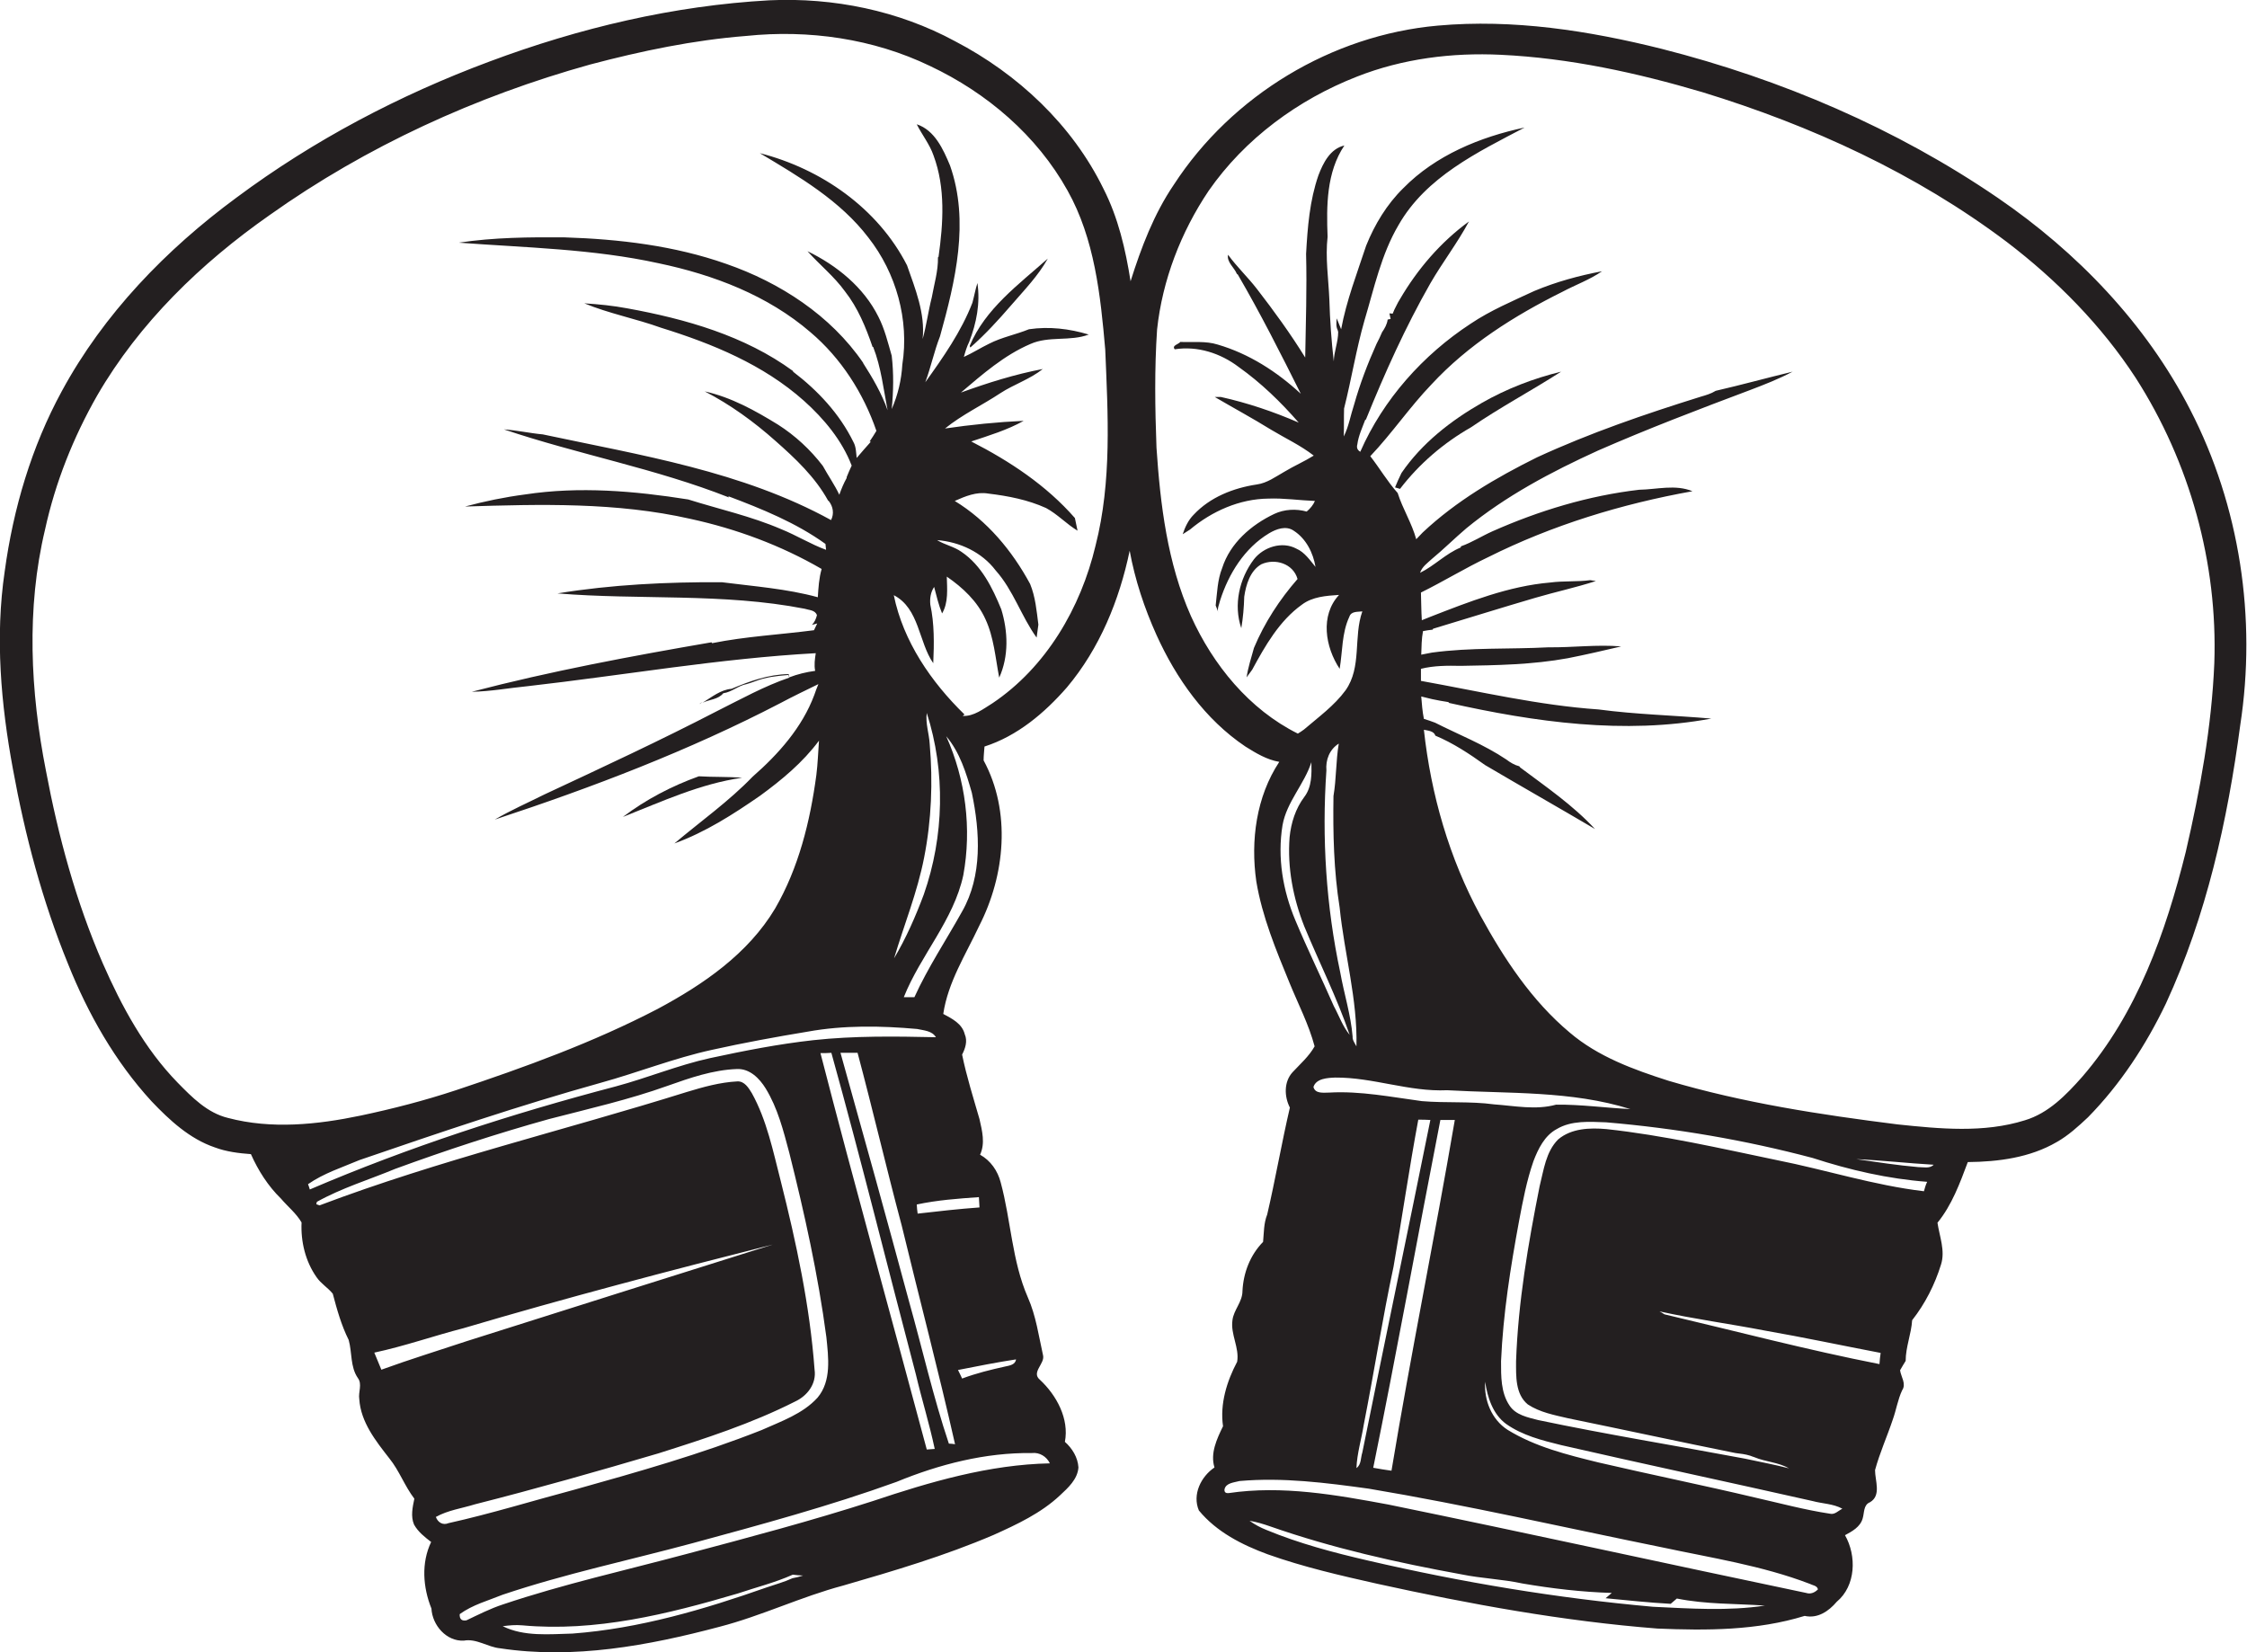 <?xml version="1.0" encoding="utf-8"?>
<!-- Generator: Adobe Illustrator 19.2.0, SVG Export Plug-In . SVG Version: 6.00 Build 0)  -->
<svg version="1.1" id="Layer_1" xmlns="http://www.w3.org/2000/svg" xmlns:xlink="http://www.w3.org/1999/xlink" x="0px" y="0px"
	 viewBox="0 0 763 561" style="enable-background:new 0 0 763 561;" xml:space="preserve">
<style type="text/css">
	.st0{fill:#231F20;}
</style>
<g>
	<path class="st0" d="M743.7,139.1c-15-29.2-38.4-53.5-65.3-71.9c-34.5-23.6-73.6-40.3-114.1-50.6c-24.8-6.2-50.5-10.2-76.1-7.9
		c-36,3.2-69.9,23.7-89.6,54c-6.8,10-11.1,21.4-14.7,32.8c-1.7-10.8-4.2-21.6-9.2-31.4c-10.6-21.7-29.1-39-50.4-50.1
		C305.1,3.6,283-0.9,261.3,0.1c-32.6,1.8-64.6,9.4-95.1,20.8c-30.6,11.4-59.7,26.7-85.9,46.2C56.4,84.7,35.2,106.6,21,132.8
		C10.7,151.7,4.5,172.7,1.6,194c-3.3,22.3-1.3,45.1,2.8,67.2c4.1,22.5,10,44.8,18.7,66.1c6.8,17,16,33.2,28.4,46.7
		c6.1,6.4,12.9,12.7,21.4,15.6c4,1.5,8.2,2,12.3,2.3c2.5,5.6,5.8,10.8,10.2,15.1c2.3,2.7,5.2,5,7,8.1c-0.3,6.5,1.3,13.2,5.1,18.6
		c1.5,2.2,3.8,3.5,5.5,5.6c1.4,5.3,2.9,10.7,5.4,15.7c1.2,4.3,0.5,9.1,3.1,12.9c1.6,2.1,0.1,4.8,0.5,7.2c0.5,7.8,5.6,14.2,10.2,20.1
		c3.4,4.2,5.2,9.4,8.5,13.7c-0.6,2.9-1.3,6-0.1,8.8c1.4,2.5,3.6,4.2,5.8,5.9c-3.4,7.1-2.8,15.4,0.1,22.6c0.3,5.7,5.1,11.2,11,10.9
		c4.3-0.8,8.1,2.2,12.3,2.6c25,3.8,50.4-0.9,74.5-7.3c14.3-3.7,27.7-10.2,42-14c17.3-5,34.5-10.1,51.1-17.2
		c8-3.6,16.1-7.4,22.5-13.4c2.8-2.6,6-5.5,6.3-9.5c-0.2-3.4-2.1-6.5-4.6-8.7c1.5-7.8-2.8-15.8-8.5-21.1c-3-2.5,1.7-5.4,1.1-8.2
		c-1.5-6.7-2.4-13.5-5.2-19.8c-5.4-12.4-5.7-26.1-9.2-39c-1-3.9-3.4-7.4-7-9.4c1.8-3.9,0.7-8.1-0.2-12.1c-2.1-7.3-4.4-14.5-5.9-21.9
		c1.1-2.1,1.9-4.6,0.9-6.9c-0.9-3.6-4.3-5.3-7.3-6.9c1.6-10.8,7.6-20.1,12.2-29.9c8.8-17.2,10.9-38.8,1.5-56.2
		c0-1.6,0.2-3.2,0.3-4.7c11.2-3.6,20.4-11.4,28-20.1c11.1-13.2,17.8-29.6,21.3-46.4c1.8,9.9,5,19.5,9.1,28.6
		c6.7,14.8,16.5,28.7,30.2,37.9c3.5,2.2,7.3,4.5,11.5,5.2c-7.8,11.8-9.8,26.7-7.8,40.6c2,12,6.7,23.3,11.3,34.5
		c2.9,7.1,6.5,14,8.5,21.5c-1.9,3.4-4.9,6-7.5,8.8c-3,3.3-2.8,8.3-0.9,12c-2.8,12-4.9,24.3-7.7,36.3c-1.2,3-1.1,6.2-1.4,9.3
		c-4.4,4.5-6.7,10.5-7,16.7c0,3.7-3,6.4-3.4,9.9c-0.7,4.8,2.4,9.3,1.6,14.1c-3.5,6.6-5.9,14.3-4.8,21.9c-2.1,4.3-4.4,9.2-2.9,14
		c-4.6,3.1-7.6,9.2-5.3,14.6c6,7.3,14.7,11.7,23.4,14.9c12.1,4.3,24.7,7.2,37.2,10c31.4,6.9,63.1,12.7,95.1,15.2
		c16.7,0.7,33.8,0.7,50-4.3c4.4,1,8.2-1.6,10.9-4.8c6.5-5.4,6.8-15.6,2.8-22.6c2.4-1.3,5.2-2.8,6-5.7c0.6-1.9,0.2-4.6,2.5-5.5
		c3.9-2.3,1.7-7.3,1.7-10.9c1.6-5.9,4.1-11.4,6-17.1c1.2-3.3,1.7-6.8,3.2-10c1.5-2.2-0.4-4.6-0.7-6.8c0.6-1.1,1.3-2.2,1.9-3.2
		c0-4.7,1.9-9.1,2.2-13.8c4.4-5.6,7.7-12.1,9.8-18.9c1.5-4.7-0.5-9.5-1.2-14.2c4.9-6,7.6-13.4,10.3-20.6c10.4-0.1,21.1-1.5,30.2-6.8
		c3.9-2.2,7.3-5.3,10.6-8.4c11-11.2,19.7-24.5,26.5-38.7c13.7-29.7,20.9-62,25.2-94.4C766.3,209.9,760.6,171.9,743.7,139.1z
		 M104.6,402.1c5.3-3.7,11.6-5.7,17.5-8.2c27.1-9.3,54.2-18.5,81.8-26.2c12.7-3.5,25-8.4,37.8-11.2c10.8-2.4,21.7-4.4,32.6-6.2
		c12.2-2.2,24.8-2,37.1-0.9c2.3,0.5,5.1,0.6,6.4,2.8c-13.9-0.3-27.8-0.5-41.6,1c-11.8,1.3-23.5,3.6-35.1,6.1
		c-10.9,2.4-21.2,6.7-32,9.6c-35.4,9.3-70.3,20.6-103.9,35C105.1,403.5,104.8,402.6,104.6,402.1z M315.7,252.7
		c-0.2-3.6-1.5-7.1-1-10.6c6.4,19.9,5.9,41.9-1,61.6c-2.8,7.5-6,14.8-10.1,21.7c3.4-11.4,7.9-22.4,10.2-34.2
		C316.3,278.5,316.8,265.5,315.7,252.7z M308.7,442c-7.6-28.2-15.4-56.3-23.3-84.5c2,0,3.9,0,5.8,0c5.2,19.5,9.8,39.2,15,58.7
		c6,24.8,12.5,49.4,18.1,74.2c-0.5-0.1-1.6-0.2-2.1-0.2C316.9,474.4,313.2,458,308.7,442z M317.4,492c-0.7,0-2,0.2-2.7,0.2
		c-12-44.9-24.5-89.6-36.1-134.6c1.2,0,2.5,0,3.7-0.1c10.1,36.3,19.1,72.8,28.7,109.2C313,475.2,315.6,483.5,317.4,492z
		 M129.5,465.1c-0.8-2-1.6-3.9-2.4-5.8c10.3-2.2,20.2-5.7,30.3-8.3c34.8-10.3,69.8-19.5,105-28.4c-34.6,10.9-69.3,21.8-103.9,32.8
		C148.9,458.6,139.1,461.6,129.5,465.1z M148,515.1c4.1-2.3,8.8-2.9,13.3-4.3c20.9-5.3,41.6-11.2,62.3-17.3
		c15.8-5,31.6-10.1,46.4-17.6c4.1-1.9,7.3-6,6.6-10.8c-1.6-21.7-6.2-43.1-11.5-64.1c-2.6-10.1-4.7-20.6-9.8-29.8
		c-1.1-1.8-2.5-4.1-4.9-4c-5.9,0.3-11.6,1.9-17.2,3.6c-41.5,13-84,23.1-124.7,38.5l-1.1-0.4l0.2-0.8c8.4-4.7,17.7-7.5,26.6-11.2
		c17.2-6.3,34.6-12,52.2-16.9c13.5-3.5,27.2-6.6,40.3-11.3c7.6-2.7,15.4-5.4,23.5-5.7c4.4-0.2,7.7,3.2,9.8,6.6
		c4.1,6.7,6,14.3,8,21.8c5.2,20.7,9.8,41.5,12.6,62.6c0.7,6.9,1.8,14.9-3,20.6c-5,5.5-12.3,8-19,11c-20.7,8.2-42,14.2-63.4,20.2
		c-14.3,3.8-28.5,8.2-42.9,11.4C150.4,518,148.7,517,148,515.1z M269.1,535.9c-2.8,1.3-5.8,2.1-8.7,3.1c-21.3,7.5-43.3,14-66,15.7
		c-7.9,0.2-16.4,1.1-23.7-2.5c2.2-0.3,4.4-0.5,6.6-0.3c24.9,2.3,49.5-3.8,73.2-10.8c6.2-2.1,12.7-3.7,18.7-6.4
		c0.9,0.1,2.6,0.3,3.5,0.3C271.4,535.4,270.3,535.7,269.1,535.9z M350.4,493.4c2.6-0.3,5,1.2,6.1,3.5c-20.6,0.4-40.7,6.3-60.1,12.8
		c-20.8,6.7-41.9,12.3-63,17.9c-20.9,5.6-42.1,10.3-62.6,17.2c-4.3,1.4-8.4,3.5-12.4,5.4c-1.6,0.3-2.4-0.4-2.3-2.1
		c4.4-3.2,9.7-4.6,14.6-6.6c21.1-7.1,43-11.7,64.5-17.5c23.2-6.3,46.5-12.6,69.2-20.8C319,497.2,334.6,493.2,350.4,493.4z
		 M345,461.6c-0.2,1.8-2.2,2.1-3.6,2.4c-5,1.1-9.9,2.3-14.7,4.1c-0.5-1-0.9-2-1.4-2.9C331.9,463.9,338.4,462.6,345,461.6z
		 M332.4,406.5c0,0.9,0.2,2.6,0.2,3.5c-7,0.5-14,1.3-21,2.1c-0.1-0.8-0.3-2.3-0.3-3.1C318.3,407.5,325.4,407,332.4,406.5z
		 M326.7,309.5c-5.4,9.7-11.6,19-16.2,29.1c-0.9,0-2.7,0-3.6,0c5.7-14.3,16.9-26.1,20.2-41.4c2.9-15.8,0.8-32.5-5.8-47.2
		c4.6,5.4,6.8,12.5,8.7,19.2C332.8,282.6,333.6,297.4,326.7,309.5z M372,185.3c-5,21.1-16.8,41.3-35,53.5c-3.1,1.9-6.3,4.5-10.1,4.3
		l0.6-0.5c-11.3-11-20.8-24.8-24-40.5c8.7,4.5,8.4,15.9,13.4,23.1c0.3-6.6,0.4-13.4-1-19.9c-0.2-2.1,0.1-4.2,1.3-6
		c0.8,3,1.5,6.1,2.7,9c2.2-3.7,1.7-8.4,1.6-12.5c5.4,3.7,10.4,8.4,13.1,14.4c2.9,6.2,3.4,13.2,4.7,19.9c3.3-7.3,3-15.7,0.7-23.2
		c-3-7.3-6.7-14.9-13.5-19.5c-2.5-1.8-5.7-2.4-8.3-4c7.7,0.6,15.2,4.1,19.9,10.3c6,6.7,8.7,15.6,13.9,22.8c0.2-1.5,0.4-3,0.6-4.4
		c-0.6-4.7-1-9.4-2.8-13.8c-6.1-11.3-14.6-21.5-25.6-28.2c3.6-1.6,7.4-3.2,11.4-2.5c6.7,0.8,13.4,2.1,19.6,4.9
		c3.9,2.1,6.9,5.4,10.7,7.7c-0.2-1.1-0.7-3.3-0.9-4.3c-9.7-11.1-22.1-19.3-35.2-26c6-2,12.3-3.9,17.8-7c-8.9,0.4-17.8,1.3-26.7,2.6
		c5.8-4.7,12.6-7.9,18.8-12c4.6-3,10-4.7,14.4-8.2c-9.5,1.8-18.7,4.7-27.8,8c7.3-6.2,14.7-12.7,23.6-16.5c6.3-2.8,13.5-0.8,19.8-3.2
		c-6.6-2-13.5-2.8-20.3-1.8c-4.4,1.8-9.2,2.7-13.5,4.9c-2.9,1.4-5.7,3.2-8.6,4.5c0.5-1.8,1-3.5,1.8-5.1c2.5-6.4,3.8-13.2,2.8-20
		c-0.7,2.2-1.1,4.5-1.7,6.7c-3.8,9.8-9.9,18.5-16,27c1.9-5.1,3-10.5,5-15.6c5.2-18.7,10.1-39,3.4-58c-2.3-5.5-5.2-12-11.3-14
		c1.8,3.6,4.4,6.8,5.7,10.6c4.1,11,3.3,23,1.7,34.4l-0.2,0.2c0.1,4.6-1.3,9.1-2.1,13.6c-1.2,4.7-1.8,9.5-3.1,14.1
		c0.9-8.7-2.5-17-5.3-25c-9.9-19.4-29.2-32.8-50-38.1c13.4,8,27.3,16.1,36.9,28.7c9.4,12,13.9,27.9,11.5,43.1
		c-0.3,5.2-1.5,10.3-3.6,15.1c0.6-6,0.7-12.1,0-18.1c-1.3-4.5-2.4-9.1-4.5-13.2c-5-10.1-14.2-17.5-24.1-22.3
		c4.1,4.6,9,8.5,12.7,13.6c4.4,5.6,7.1,12.2,9.4,18.9h0.2c2.7,6.9,3.5,14.3,4.9,21.5c-2-5.7-5.1-11-8.3-16v-0.1
		c-11-16.1-28.3-27.3-46.5-33.6c-17.6-6.2-36.3-8.4-54.8-9c-12-0.1-24.1,0-36,1.8c22.7,1.7,45.6,2.1,67.9,7
		c18.6,3.9,37,10.9,51.5,23.4c10.4,8.8,18,20.7,22.4,33.5c-0.7,1.2-1.5,2.4-2.3,3.6l0.4,0.1c-1.6,1.8-3.2,3.6-4.8,5.5
		c-0.2-1.8-0.2-3.8-1.1-5.4c-4.7-9.6-12.1-17.5-20.5-23.9V126c-16.4-12-36.5-17.7-56.3-21.3c-4.8-0.9-9.7-1.4-14.6-1.7
		c8.5,3.5,17.5,5.2,26.1,8.3c17.4,5.4,34.7,12.5,48.5,24.8c6.8,6.1,12.9,13.4,16.2,22c-0.6,1.3-1.2,2.6-1.7,3.9v0.3
		c-1,1.8-1.8,3.7-2.5,5.7c-1.6-3.4-3.8-6.5-5.6-9.8c-4.2-5.5-9.4-10.3-15.2-14c-7.8-4.8-15.9-9.3-24.9-11.3
		c8.7,4.5,16.7,10.3,24,16.8c6.8,6,13.5,12.3,17.9,20.3l0.2,0.1c1.5,1.9,1.9,4.3,0.8,6.5c-30.2-16.6-64.6-22-97.9-29.1
		c-4.4-0.4-8.8-1.4-13.2-1.7c25.2,8.5,51.6,13.3,76.4,23.1l-0.2-0.4c11.4,4.3,23,9,33,16.2c0,0.5,0.2,1.5,0.2,2
		c-5.2-1.9-10-4.9-15.2-7c-10.2-4.4-21.1-6.8-31.6-10.1c-18.3-2.9-37-4.5-55.4-1.7c-6.9,0.9-13.7,2.3-20.4,4.1
		c25.6-0.8,51.5-1.5,76.6,4.2c15.6,3.4,30.7,9,44.5,17c-0.9,3.1-1.1,6.4-1.3,9.6c-10.6-2.9-21.7-3.7-32.6-5.1
		c-18.6-0.1-37.4,0.8-55.8,3.8c27.9,2.3,56.2-0.2,83.9,5.2c1.5,0.5,3.6,0.4,4.2,2.2c-0.3,1.2-0.8,2.4-1.7,3.3l1.8-0.5
		c-0.3,0.6-0.8,1.7-1.1,2.3c-11.5,1.5-23.2,2.1-34.6,4.4l-0.2-0.3c-27.3,4.7-54.6,9.8-81.4,16.8c6.4-0.1,12.7-1.3,19-1.9
		c32.6-3.7,65-9.4,97.8-11.2c-0.3,2-0.6,4-0.2,6c-3,0.4-5.9,1.1-8.8,2.2l-0.2-1.1c-6.8,0.1-13.3,2.4-19.4,5
		c-3.7,0.3-6.7,2.8-9.8,4.7c2.4-1.1,5.3-1.1,7-3.2c2.9-0.4,5.1-2.6,7.9-3.1c1-0.3,2-0.6,3-1c3.6-1.4,7.4-1.8,11.2-2.1l0.3,0.9
		c-8.5,2.9-16.4,7.3-24.4,11.3c-19.3,10-39.1,19.2-58.8,28.4c-5.6,2.8-11.3,5.3-16.8,8.5c33.1-10.9,65.9-23.4,96.9-39.5
		c4.3-2.3,8.7-4.4,13-6.5c-0.5,1.2-1,2.5-1.4,3.7c-4.1,11-12.2,20.1-20.9,27.7c-8.1,8.4-17.7,15.2-26.6,22.7
		c10.5-3.8,20-9.9,29.1-16.2c7.4-5.4,14.5-11.3,20-18.7c-0.3,3.9-0.4,7.8-0.9,11.7c-2.1,15.7-6,31.5-14,45.3
		c-9.2,15.4-24.4,25.8-39.9,34.1c-21.9,11.4-45.1,19.8-68.5,27.6c-10.6,3.5-21.4,6.3-32.3,8.6c-14.8,3.1-30.4,4.7-45.1,0.8
		c-7-1.7-12.2-7-17.1-12c-11.2-11.5-19-25.9-25.4-40.5c-9.1-20.9-15.1-43.1-19.3-65.4c-5.3-26.9-6.7-55.1-0.3-81.9
		c3.5-16,9.6-31.3,17.7-45.5c14.3-24.7,35.3-45,58.6-61.3c32.8-23.3,70-40.3,108.8-51.1c17.4-4.6,35.1-8.3,53-9.7
		c21.2-2.2,43.1,0.9,62.4,10.2c19.3,9.1,36.3,23.6,46.7,42.3c9.2,16.4,11.2,35.6,12.8,54C376.2,140.5,377.6,163.4,372,185.3z
		 M439.9,312.6c-4.3-10.2-6.2-21.4-4.4-32.4c1.4-7.9,7.4-13.9,9.8-21.4c0.1,4,0.2,8.4-2.4,11.8c-3,4-4.5,8.8-5,13.7
		c-0.8,10.3,1.2,20.7,5,30.3c5.1,12.3,11.1,24.2,15.4,36.8c-2.4-2.9-3.6-6.5-5.4-9.8C448.7,332,444,322.4,439.9,312.6z M454.6,252.5
		c-1,5.9-0.8,11.9-1.8,17.8c-0.2,12.7,0.1,25.4,2.1,37.9c1.6,15.7,6.1,31.2,5.7,47.1c-0.5-1-1.4-2.1-1.3-3.3
		c-0.6-7.4-2.9-14.5-4.2-21.8c-4.8-22.5-6.3-45.7-4.7-68.6C450.1,258.1,451.4,254.5,454.6,252.5z M453.4,365.9
		c12.8-0.1,25.1,4.9,38,4.3c20.8,1.2,42.1,0.1,62.2,6.4c-8.4-0.4-16.8-1.6-25.2-1.5c-6.9,1.9-14.1,0.4-21.1-0.1
		c-8.1-1.1-16.3-0.4-24.5-1.1c-10.4-1.4-20.9-3.5-31.4-2.9c-1.9,0-4.8,0.5-5.4-1.9C446.9,366.2,450.8,366,453.4,365.9z M489.1,380.3
		c1.6,0,3.3,0,4.9,0c-6.8,39.8-14.9,79.3-21.5,119.1c-2.1-0.3-4.1-0.6-6.2-1C474.3,459.1,481.4,419.7,489.1,380.3z M462.6,493.2
		c-0.6,1.8-0.3,4.1-2,5.3c0.2-5,1.7-9.8,2.5-14.8c3.5-17.8,6.3-35.8,10.1-53.6c2.9-16.6,5.3-33.3,8.4-49.9c1.3,0,2.7,0,4.1,0.1
		C478.1,418,470.2,455.5,462.6,493.2z M561.3,545.6c-32.6-2.9-64.9-8.3-96.8-15.7c-11.7-2.7-23.4-5.8-34.5-10.4
		c-2-0.8-3.9-1.8-5.7-3.1c2.4,0.4,4.7,1.1,7,1.9c21.1,7.4,43.1,12.3,65,16.3c6.8,1.4,13.8,1.6,20.7,3.1c10,1.7,20.1,2.9,30.3,3.2
		c-0.7,0.6-1.4,1.2-2.1,1.8c7.4,0.7,14.7,1.5,22.1,1.9c0.5-0.5,1.6-1.3,2.1-1.8l0,0c9.9,2,19.9,1.7,29.9,2.4
		C586.8,547.1,574,546.2,561.3,545.6z M613.3,540.9c-47.3-9.9-94.5-20.3-141.8-30c-17.8-3.3-36.1-6.6-54.3-3.9
		c-1.1,0.1-1.5-0.4-1.4-1.3c0.5-2.2,3.3-2.3,5.1-2.8c14.7-1.3,29.4,0.6,43.9,2.6c33.4,5.6,66.4,13.2,99.5,19.9
		c16.8,3.6,34,6.2,50.2,12.4c0.9,0.5,2.6,0.6,2.8,1.9C616.2,540.8,614.8,541.4,613.3,540.9z M621.4,514c-8.6-1.3-17.1-3.6-25.5-5.5
		c-17.7-4.2-35.5-7.8-53.1-11.9c-10.6-2.6-21.5-5.3-30.9-11.1c-5.4-3.5-8-10-7.6-16.3c0.8,5.3,2.6,11,7.1,14.3
		c5.5,3.9,12.2,5.6,18.7,7.2c28.4,6.5,57,12.6,85.4,19c3.3,0.9,7,0.9,10.1,2.6C624.2,513,623,514.4,621.4,514z M638.2,463.2
		c-24.5-4.8-48.8-11.2-73-16.9c-0.4-0.3-1.3-0.8-1.7-1c11.8,2.6,23.8,4.2,35.7,6.5c13.2,2.3,26.3,5.1,39.4,7.6
		C638.4,460.6,638.3,461.9,638.2,463.2z M653.3,404.5c-17-2-33.4-7.3-50.1-10.6c-19.2-4-38.3-8.4-57.7-10.5
		c-5.6-0.5-11.9-0.3-16.4,3.5c-4.2,4.2-4.9,10.4-6.3,15.9c-3.9,19.6-7.3,39.4-8,59.4c0,5-0.3,11.2,4,14.7c4.1,2.7,9,3.6,13.7,4.7
		c19,3.9,37.9,8,56.8,11.8c1.7,0.2,3.4,0.4,5,0.9c0.3,0.1,1,0.4,1.4,0.5c3.8,1.6,8.1,1.7,11.8,3.8c-5-1.3-10-2.2-15-3.3
		c-23.4-4.4-46.9-8.2-70.2-13.1c-3.5-0.9-7.6-1.7-9.7-4.9c-3-4.4-2.9-10-2.9-15.1c0.7-16,3.2-31.8,6.1-47.5
		c1.3-6.9,2.6-13.8,4.9-20.4c1.6-4.2,3.8-8.7,7.9-10.9c5-3,11.2-2.5,16.8-2.3c23.6,2,47.1,6,70.1,12.1c12.6,4.1,25.6,7.1,38.9,8.1
		C653.9,402.3,653.6,403.4,653.3,404.5z M651.3,396.3c-7-0.6-14-1.7-21-2.7c8.8,0.4,17.5,1.4,26.3,1.9
		C655.3,396.9,653.1,396.3,651.3,396.3z M751.9,225.2c-0.9,21.6-4.8,43-9.7,64.1c-6.8,27.3-16.5,54.8-35.2,76.4
		c-5.4,6.1-11.4,12.3-19.4,14.7c-14,4.4-29,2.9-43.3,1.4c-26.2-3.3-52.4-7.3-77.7-14.8c-11.9-3.8-24-8.2-33.6-16.4
		c-12.9-10.8-22.3-25.1-30.3-39.7c-10.6-19.5-16.8-41.1-19.2-63.1c1.4,0.3,3.4,0.4,3.9,2c6,2.5,11.6,6.2,16.9,10
		c12.4,7.3,24.9,14.4,37.3,21.7c-7.5-8.1-16.6-14.3-25.4-20.9l-0.3-0.4c-1.6-0.4-3.1-1.3-4.4-2.3c-7.6-5.1-16.1-8.4-24.2-12.5
		c-1.3-0.5-2.5-0.9-3.8-1.3c-0.5-2.5-0.7-5.1-0.9-7.6c1.2,0.3,2.5,0.6,3.7,0.9c1.8,0.4,3.6,0.7,5.5,1l0.3,0.3
		c29.1,6.5,59.4,10.8,89,5.3c-12.7-1.1-25.6-1.4-38.3-3.1c-20.3-1.4-40.3-6.1-60.3-9.7c0-1.4,0-2.7,0-4.1c4.4-1.1,9-1.1,13.5-1
		c12.2-0.2,24.4-0.4,36.4-2.6c6.1-1.2,12.1-2.6,18.1-4c-8.2-0.7-16.5,0.4-24.7,0.3c-13.2,0.7-26.4,0-39.6,1.8
		c-1.2,0.2-2.4,0.5-3.6,0.7c0.1-2.7,0.1-5.4,0.6-8c1.1-0.2,2.2-0.4,3.3-0.5l0.1-0.3c11.6-3.5,23.1-7.1,34.7-10.5
		c6.8-2,13.8-3.5,20.6-5.7c-0.5-0.1-1.4-0.2-1.9-0.3c-4.5,0.6-9.1,0.2-13.6,0.8c-14.1,1.2-27.5,6.5-40.6,11.6c-1,0.4-2,0.8-3,1.2
		c-0.2-3.1-0.2-6.3-0.3-9.4c7.7-3.8,15-8.3,22.8-12c21.8-10.9,45.4-18.1,69.4-22.4c-5.8-2.4-12.1-0.6-18.1-0.5
		c-17.2,2-34,7.1-49.8,14.1c-3.6,1.6-7,3.8-10.7,5.1l-0.1,0.4c-5.1,2.1-8.9,6.2-13.8,8.6c0.7-2.1,2.5-3.3,4-4.7
		c4-3.3,7.7-7,11.7-10.4c13.4-11,28.9-19.2,44.7-26.4c16.9-7.4,34.2-14,51.5-20.5c5-1.9,9.9-3.8,14.6-6.3
		c-8.7,2.1-17.4,4.5-26.1,6.5c-1.6,1-3.4,1.5-5.1,2c-18.9,5.9-37.6,12.3-55.6,20.6c-13.9,6.9-27.4,14.8-38.8,25.5
		c-0.8,0.8-1.5,1.6-2.2,2.3c-1.5-5.5-4.6-10.3-6.3-15.7c-3.5-3.9-6.1-8.4-9.3-12.5c7.4-7.8,13.4-16.7,20.8-24.4
		c12.4-13.4,28.1-23.3,44.4-31.4c4.5-2.4,9.3-4.1,13.5-7c-7.9,1.5-15.6,3.6-23,6.7c-7.3,3.4-14.9,6.6-21.6,11.1
		c-16.2,10.6-29.7,25.7-37.5,43.5c-1-0.6-1.3-1.4-1-2.5c0.4-3,1.7-5.7,2.7-8.4h0.2c6.4-15.8,13.4-31.4,21.9-46.3
		c4.1-7.1,9.2-13.7,13.1-21c-9.6,7-17.5,16.2-23.5,26.5c-0.3,0.5-0.9,1.5-1.1,2c-0.5,0.9-0.9,1.8-1.3,2.8l-1.1-0.1
		c0.1,0.5,0.3,1.4,0.4,1.9l-1,0.2c-0.2,1.6-1,3-1.9,4.3c-0.6,1.4-1.2,2.7-1.9,4c-3,6.7-5.6,13.5-7.6,20.6c-1.2,3.6-1.8,7.4-3.5,10.8
		c0.1-3.2,0-6.3,0.1-9.5c2.5-9.9,4.1-20,6.9-29.8c3.3-11,5.7-22.5,11.6-32.5c9.3-16.3,26.8-24.7,42.8-33.1
		c-15.1,3.2-30.2,9.4-41.2,20.6c-5.6,5.5-9.7,12.3-12.6,19.5l0,0c-3.1,9.4-6.7,18.7-8.5,28.4c-0.5-1.2-1-2.5-1.5-3.7
		c-0.1,1.3-0.3,2.7,0.3,3.9l0.2,0.7c0,3.4-1.4,6.6-1.5,10c-0.8-7-1.3-14-1.5-21c-0.3-7.1-1.4-14.2-0.6-21.3
		c-0.4-10.5-0.4-21.9,5.7-31c-4.8,1.1-7.2,5.9-8.8,10.1c-3,8.6-3.7,17.7-4.2,26.7c0.3,11.7-0.1,23.5-0.3,35.2
		c-5-8.1-10.6-15.8-16.4-23.3c-3.1-4-6.8-7.5-9.8-11.6c-0.5,2.5,2.1,4.3,3,6.5l0.3,0.2c7.7,13.2,14.6,26.9,21.4,40.5
		c-8.1-7.5-17.6-13.6-28.2-16.7c-4.1-1.3-8.5-0.7-12.7-0.9c-0.6,0.8-3,1.2-1.9,2.5c7.7-1.2,15.5,1.3,21.7,6
		c7.6,5.4,14.3,11.9,20.4,18.9c-8.5-3.7-17.4-6.7-26.4-8.7c-0.5,0-1.6,0-2.1,0c6.3,3.7,12.8,7.2,19.1,11.1c4.8,2.9,10,5.3,14.5,8.8
		c-3.2,2-6.7,3.5-10,5.5c-3,1.7-5.8,3.8-9.3,4.3c-8,1.2-15.9,4.3-21.5,10.3c-1.8,1.8-2.9,4.2-3.7,6.6c0.6-0.4,1.9-1.2,2.5-1.6
		c7.4-6.2,16.8-10.4,26.6-10.5c5.3-0.2,10.5,0.6,15.8,0.8c-0.6,1.4-1.6,2.6-2.8,3.6c-3.6-1-7.6-0.8-11,0.8
		c-7.8,3.7-15,9.9-17.7,18.4c-1.6,4-1.7,8.4-2.2,12.7c0.3,0.8,0.7,1.6,0.9,2.5c-0.5-1.4,0.3-2.8,0.6-4.2c2.9-9.1,8.3-17.8,16.6-22.8
		c2.5-1.5,5.8-2.7,8.4-0.9c4.2,2.7,6.6,7.5,7.4,12.3c-1.9-2.3-3.7-5-6.5-6.2c-4.8-2.6-11.1-0.6-14.4,3.6c-5,6.6-7,15.5-4.3,23.4
		c0.6-3.5,0.9-7.1,1-10.7c0.6-4.1,2-8.8,5.8-11c4.6-2.1,10.8-0.3,12.3,5c-6.1,7-11.2,14.8-14.8,23.4c-0.9,3.3-2,6.6-2.5,10
		c0.5-0.7,1.5-2,1.9-2.6c4.4-8.1,9.2-16.6,16.9-22.1c3.6-2.7,8.2-3,12.6-3.3c-6.5,7-4.7,17.7,0.2,25.1c1-5.9,0.7-12.2,3.3-17.7
		c0.6-1.9,2.8-1.6,4.4-1.8c-3.1,8.7-0.1,18.9-5.7,26.8c-3.8,5.2-9.2,9.1-14.1,13.3c-0.7,0.5-1.4,1-2.1,1.4
		c-16.5-8.2-28.8-23.3-36.3-39.9c-8-18-10.4-37.8-11.7-57.2c-0.5-13.4-0.7-26.8,0.2-40.1c1.8-16.8,8.1-33.1,17.5-47.1
		c12.3-17.7,30.4-31,50.4-38.8c15.5-6.1,32.3-8.2,48.8-7.4c23.3,1.1,46.2,6.1,68.5,12.7c36.9,11.3,72.5,27.6,103.4,50.9
		c16.9,12.9,32.1,28.3,43.7,46.1C743.6,157,753.1,191.2,751.9,225.2z"/>
	<path class="st0" d="M238.5,238.4c-0.4,0.2-0.8,0.4-1.1,0.7C237.8,238.9,238.2,238.6,238.5,238.4z"/>
	<path class="st0" d="M329.3,117.4c0,0.2,0.1,0.5,0.2,0.6c5-4.4,9.5-9.3,13.9-14.4s9.1-9.9,12.4-15.8
		C345.9,96.6,334.5,104.9,329.3,117.4z"/>
	<path class="st0" d="M475.9,160.6c-0.8,1.6-1.5,3.2-2.2,4.9c0.4,0.1,1.3,0.4,1.7,0.5c6.5-8.5,14.8-15.6,24.1-20.9
		c9.9-6.8,20.5-12.4,30.6-18.9c-9.4,2.3-18.5,5.8-26.9,10.6C492.7,142.8,482.8,150.5,475.9,160.6z"/>
	<path class="st0" d="M237.3,263.6c-9.2,3.3-18,7.9-25.8,13.8c13.2-5.2,26.3-11.3,40.5-13.3C247,263.7,242.1,263.9,237.3,263.6z"/>
</g>
</svg>
